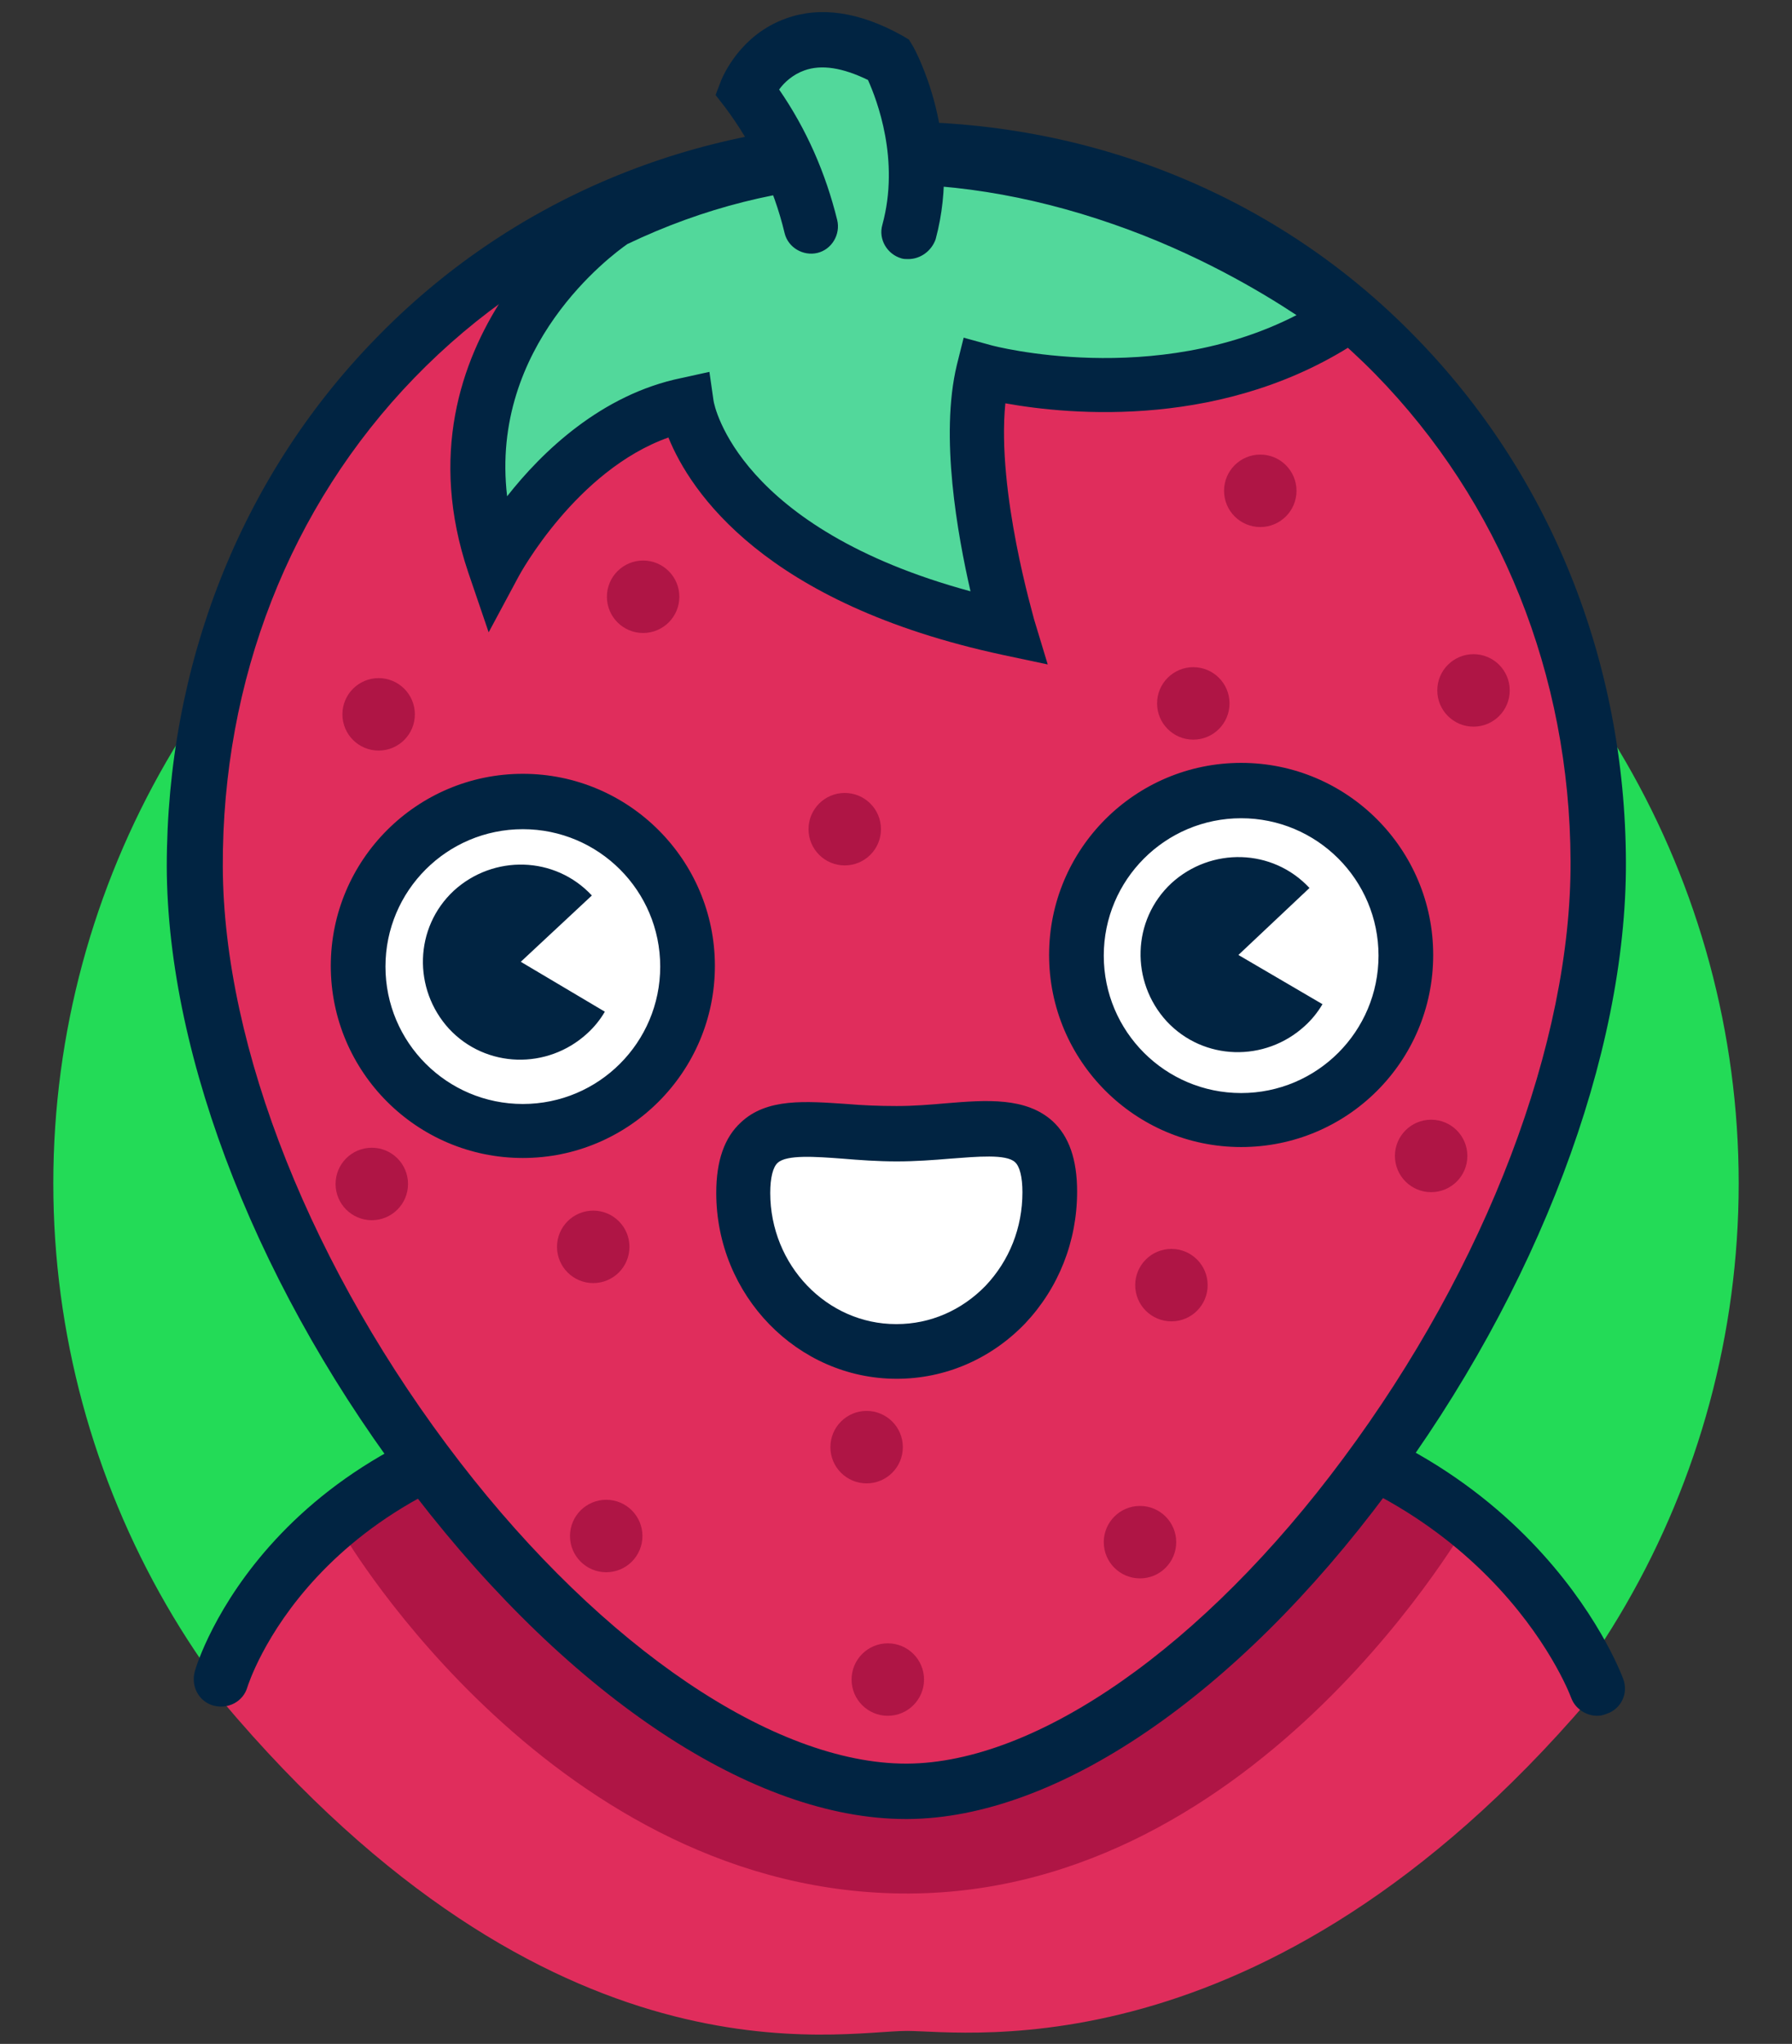 <svg xmlns="http://www.w3.org/2000/svg" xml:space="preserve" id="Camada_1" x="0" y="0" version="1.1" viewBox="0 0 262.2 299"><rect x="0" y="0" width="262.2" height="299" fill="#333333" stroke="none"/><style>.st1{fill:#e02d5c}.st2{fill:#af1545}.st3{fill:#012442}.st4{fill:#52d89b}.st5{fill:#fff}</style><circle cx="131.1" cy="173.1" r="123.3" style="fill:#23db57"/><path d="m174.7 205.1-42.3 1.3-42.3-1c-46.9 6-57.7 43.3-57.7 43.3 48.4 57.6 90.3 48.4 100.3 48.4 8.7 0 54 6.9 102-51.1 0 0-13-35.2-60-40.9" class="st1"/><path d="M50.4 224.7S81.3 277.2 133 277c51.5-.2 82.2-55 82.2-55s-97.1-51.8-164.8 2.7" class="st2"/><path d="M233.7 251c-1.6 0-3.2-1-3.8-2.6-.5-1.4-12.9-32.8-56.4-38.3l-42.1 1.3h-.1l-42-1c-43.6 5.7-53 36.1-53.1 36.4-.6 2.1-2.8 3.3-5 2.7-2.1-.6-3.3-2.8-2.7-5 .4-1.5 11.1-35.9 60.1-42.1h.3l42.5 1 42.5-1.3h.3c48.9 5.9 62.7 41.9 63.3 43.5.8 2.1-.3 4.4-2.4 5.1-.5.2-.9.3-1.4.3" class="st3"/><path d="M234.8 122.1c.2 58.3-46.7 139.8-103.1 140-49.2.2-102.9-78.9-103.2-137.3S72.4 21 130.7 20.8s103.9 42.9 104.1 101.3" class="st1"/><path d="M132.5 266.1c-22.1 0-48.8-17.6-71.7-47.3-22.7-29.4-36.3-63.8-36.4-92 0-29.4 10.7-56.8 30.4-77.1 19.8-20.5 46.8-31.8 76-31.9h.4c29 0 56 11.1 75.8 31.4 19.8 20.2 30.8 47.5 30.9 76.9.1 28.2-12.9 62.7-34.9 92.2-22.2 29.9-48.5 47.7-70.2 47.8zm-1.4-240.3h-.3c-27 .1-51.9 10.6-70.2 29.5-18.2 18.8-28.1 44.2-28 71.5.1 26.5 13.1 59.1 34.7 87.1 21 27.2 46 44.1 65.3 44.1h.1c19-.1 43.4-17.1 63.8-44.6 21-28.2 33.4-60.9 33.3-87.4-.1-27.3-10.3-52.6-28.6-71.3-18.3-18.6-43.2-28.9-70.1-28.9" class="st3"/><path d="M89.8 32.2S61.7 48.7 72.4 80.4c0 0 10.5-17.7 28.1-21.2 0 0 3.6 23.5 47.1 32.7 0 0-7.1-23.4-3.7-37.5 0 0 27.3 16.8 53.1-7.9-.1-.1-51-41.5-107.2-14.3" class="st4"/><path d="m153.3 97.2-6.6-1.4C111.8 88.3 101 71.9 97.8 64 84.3 68.8 76 84.1 75.9 84.3l-4.4 8.2-3-8.8C57 49.5 87.3 29 87.6 28.8l.5-.3c24-11.6 50.8-12.7 77.7-3.3 20.2 7.1 33.1 17.5 33.7 18l4.2 3.4-4.5 3c-19.7 13.3-42.7 11.1-52.1 9.4-1.3 13 4.2 31.4 4.2 31.6zm-49.5-42.8.6 4.2c.1.8 3.7 18.7 37.6 27.9-1.9-8.3-4.5-22.7-2-33.1l1-4 4 1.1c.3.1 23.9 6.3 44.7-4.4-5.3-3.5-14.7-9.1-26.8-13.3-25-8.7-48.9-7.7-71.1 2.9-2.3 1.6-20.2 14.8-17.6 36.9 5.1-6.5 13.8-14.9 25.5-17.3z" class="st3"/><path d="M118.6 33.1c-1.8-7.2-5-14-9.4-19.9 0 0 5.2-13.1 20.8-4.5 0 0 6.5 11.8 2.9 25.2" class="st4"/><path d="M132.9 37.9c-.3 0-.7 0-1-.1-2.1-.6-3.4-2.8-2.8-4.9 2.6-9.5-.8-18.3-2.1-21.2-3.7-1.8-6.8-2.3-9.3-1.4-1.7.6-3 1.8-3.7 2.8 4 5.8 6.8 12.2 8.5 19.1.5 2.1-.8 4.3-2.9 4.8s-4.3-.8-4.8-2.9c-1.6-6.7-4.6-12.9-8.7-18.4l-1.4-1.8.8-2.1c.3-.7 2.8-6.7 9.5-9.1 5-1.8 10.7-1 17 2.5l1 .6.6 1c.3.5 7.3 13.3 3.3 28.2-.6 1.7-2.2 2.9-4 2.9" class="st3"/><circle cx="76.5" cy="141.3" r="24.1" class="st5"/><circle cx="181.6" cy="139.8" r="24.1" class="st5"/><circle cx="55.4" cy="104.5" r="5.3" class="st2"/><circle cx="123.6" cy="121.3" r="5.3" class="st2"/><circle cx="86.8" cy="182.4" r="5.3" class="st2"/><circle cx="171.4" cy="188" r="5.3" class="st2"/><circle cx="209.4" cy="169.1" r="5.3" class="st2"/><circle cx="215.6" cy="101" r="5.3" class="st2"/><circle cx="94.1" cy="87.3" r="5.3" class="st2"/><circle cx="184.4" cy="71.8" r="5.3" class="st2"/><circle cx="54.4" cy="173.2" r="5.3" class="st2"/><circle cx="134.9" cy="169.4" r="5.3" class="st2"/><circle cx="88.7" cy="224.7" r="5.3" class="st2"/><circle cx="166.8" cy="225.6" r="5.3" class="st2"/><circle cx="129.9" cy="245.7" r="5.3" class="st2"/><circle cx="174.6" cy="102.9" r="5.3" class="st2"/><circle cx="126.8" cy="211.7" r="5.3" class="st2"/><path d="M76.5 169.4c-15.5 0-28.1-12.6-28.1-28.1s12.6-28.1 28.1-28.1 28.1 12.6 28.1 28.1-12.6 28.1-28.1 28.1m0-48.1c-11.1 0-20.1 9-20.1 20.1s9 20.1 20.1 20.1 20.1-9 20.1-20.1-9-20.1-20.1-20.1M181.6 167.8c-15.5 0-28.1-12.6-28.1-28.1s12.6-28.1 28.1-28.1 28.1 12.6 28.1 28.1c0 15.6-12.6 28.1-28.1 28.1m0-48.1c-11.1 0-20.1 9-20.1 20.1s9 20.1 20.1 20.1 20.1-9 20.1-20.1-9-20.1-20.1-20.1" class="st3"/><path d="M108.7 174.5c0-12.9 10-8.6 22.4-8.7s22.4-4.4 22.4 8.5-9.9 23.3-22.3 23.4-22.4-10.3-22.5-23.2" class="st5"/><path d="M131.2 201.7c-14.5 0-26.4-12.2-26.4-27.2 0-4.7 1.2-8.1 3.6-10.3 3.8-3.6 9.5-3.1 15.5-2.7 2.3.2 4.8.3 7.3.3s4.9-.2 7.2-.4c6-.5 11.7-.9 15.6 2.6 2.4 2.2 3.6 5.6 3.6 10.3 0 7.3-2.7 14.1-7.6 19.3-5 5.2-11.7 8.1-18.8 8.1m-18.5-27.2c0 10.6 8.3 19.2 18.4 19.2h.1c4.9 0 9.5-2 13-5.6 3.5-3.7 5.4-8.5 5.4-13.7 0-2.2-.4-3.8-1.1-4.4-1.3-1.2-5.5-.8-9.5-.5-2.4.2-5 .4-7.8.4s-5.5-.2-7.9-.4c-4-.3-8.2-.6-9.5.6-.7.6-1.1 2.2-1.1 4.4M76.2 140.7l10.4-9.7c-5.4-5.8-14.4-6-20.2-.7-5.8 5.4-6 14.4-.7 20.2 5.4 5.8 14.4 6 20.2.7 1-.9 1.9-2 2.6-3.2zM181.2 139.7l10.4-9.8c-5.4-5.8-14.4-6-20.2-.7-5.8 5.4-6 14.4-.7 20.2 5.4 5.8 14.4 6 20.2.7 1-.9 1.9-2 2.6-3.2z" class="st3"/></svg>